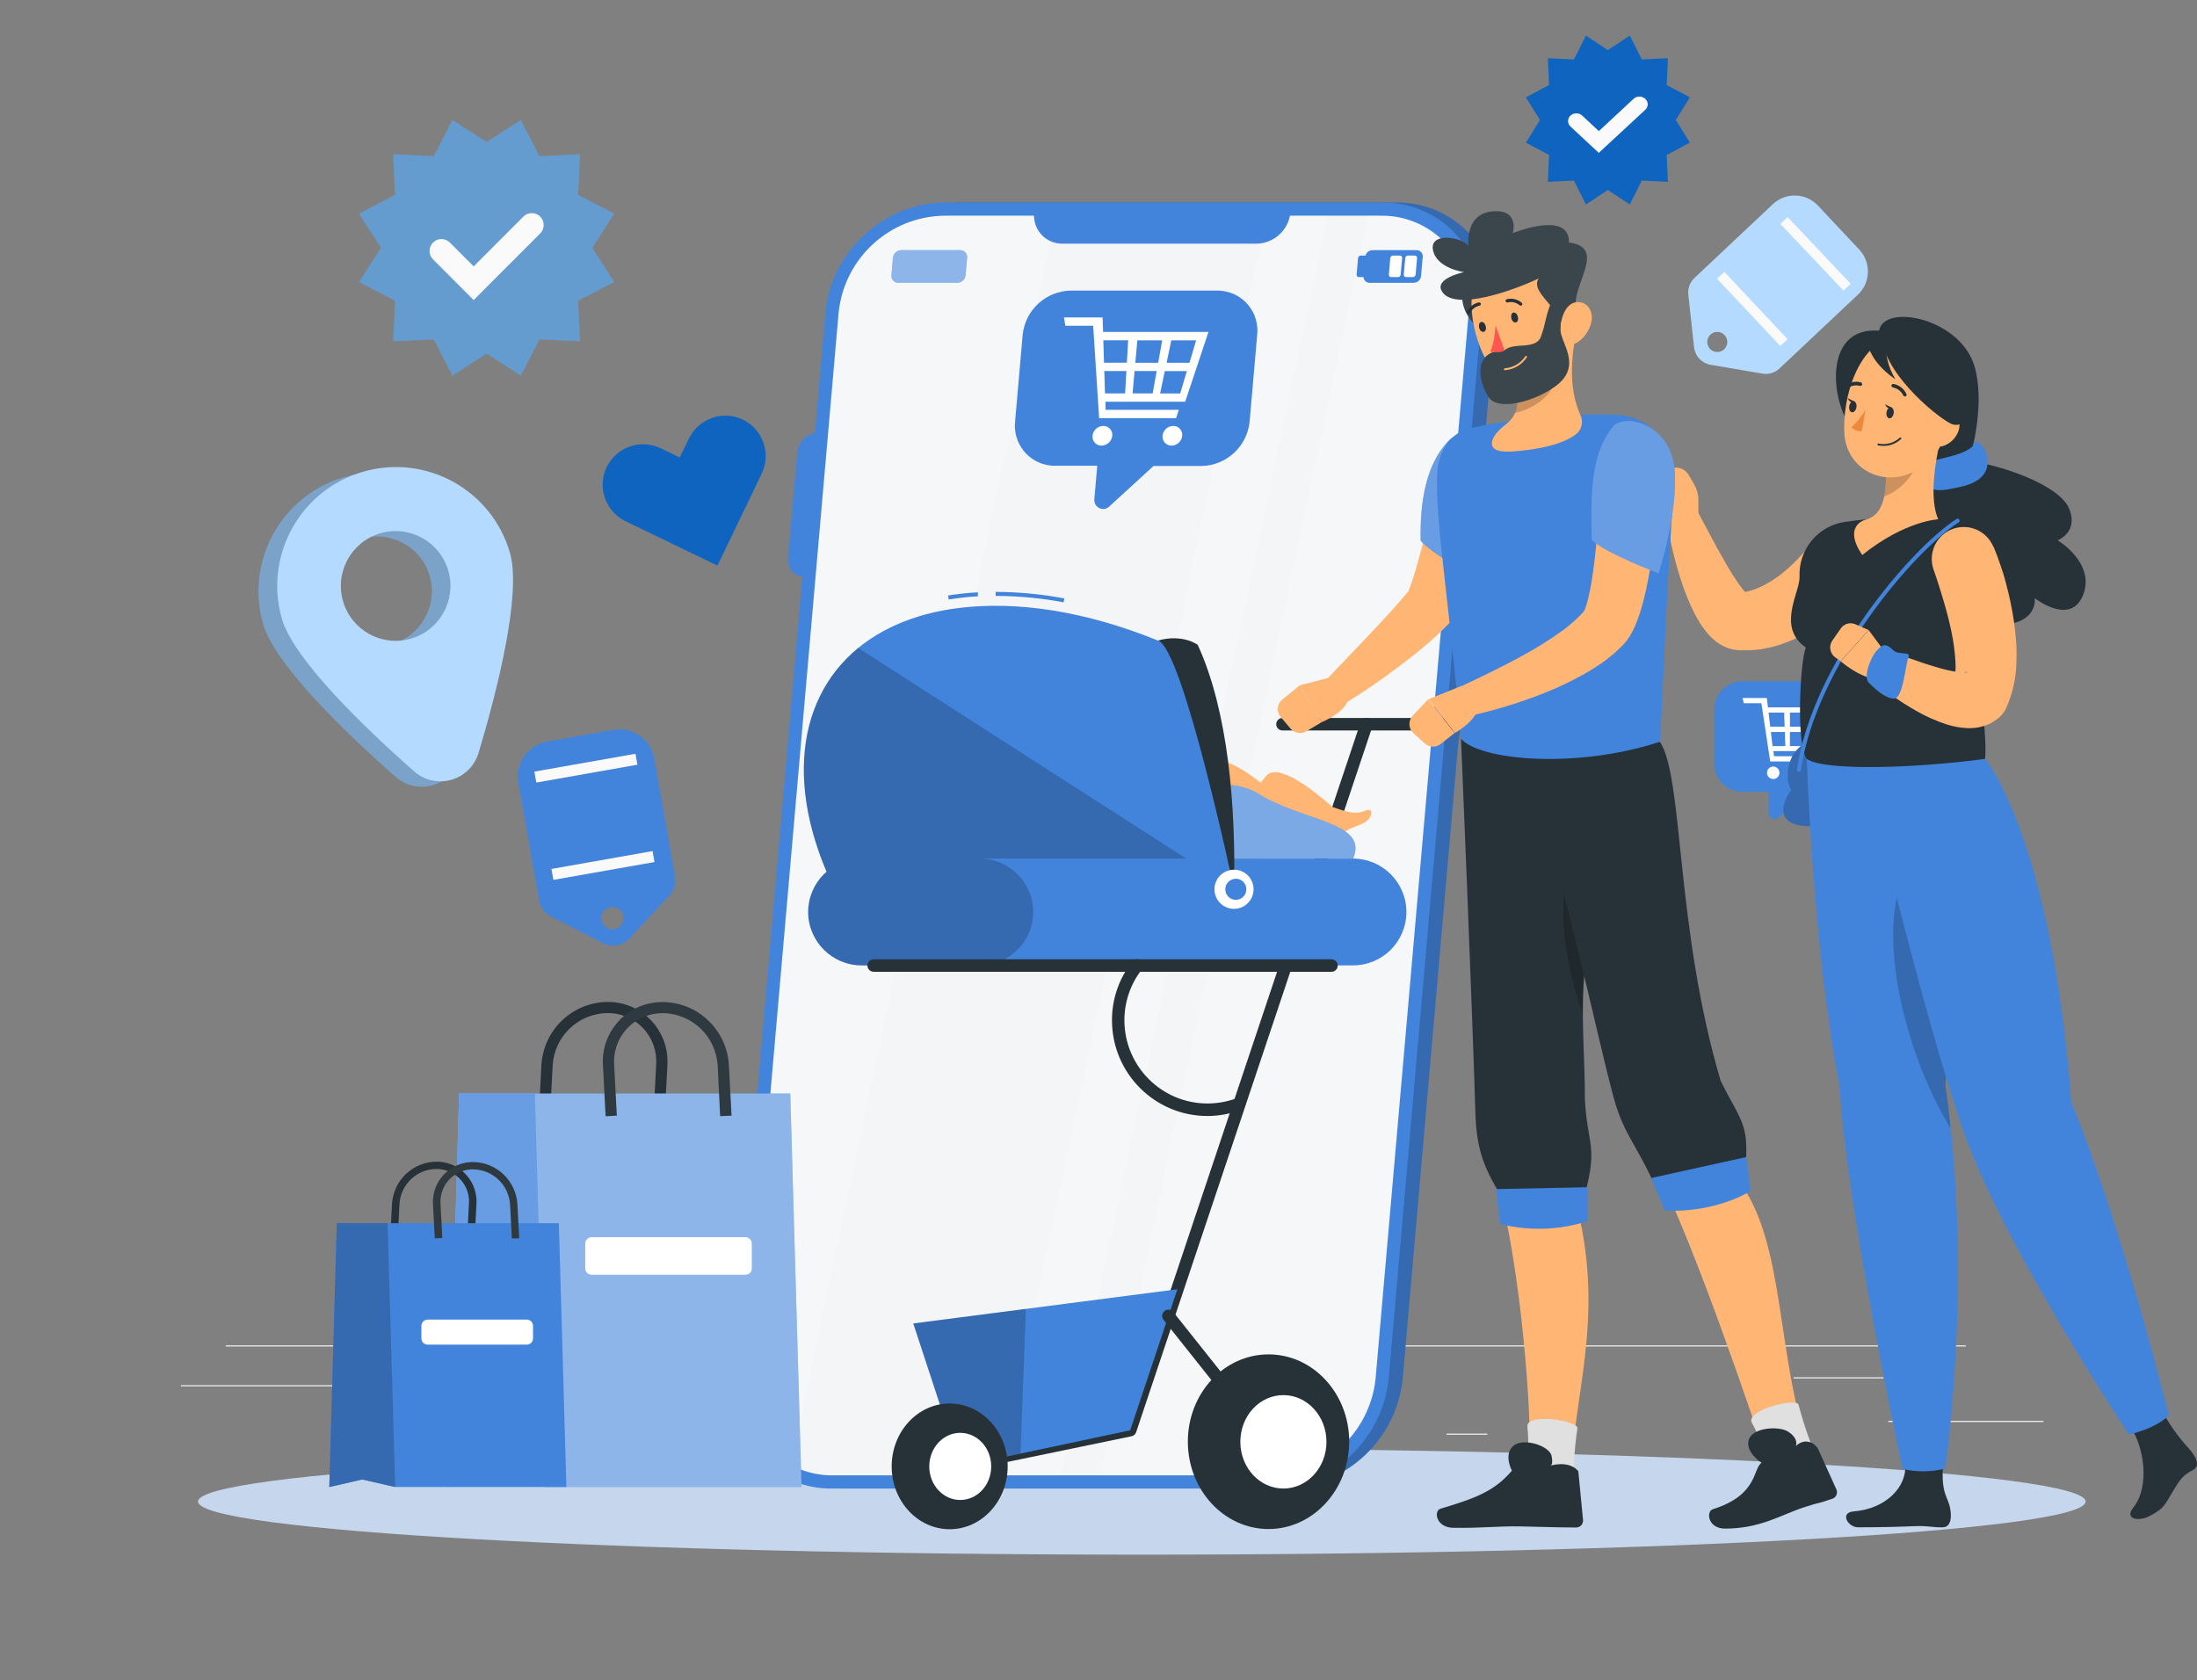<?xml version="1.0" encoding="UTF-8"?>
<svg xmlns="http://www.w3.org/2000/svg" width="468" height="358" viewBox="0 0 468 358" fill="none">
  <rect x="0" y="0" width="468" height="358" fill="#808080" stroke="none"/>
  <g clip-path="url(#clip0_1057_2198)">
    <path d="M435.287 302.71H402.225V302.96H435.287V302.71Z" fill="#EBEBEB"></path>
    <path d="M316.813 305.429H308.138V305.679H316.813V305.429Z" fill="#EBEBEB"></path>
    <path d="M401.226 293.432H382.069V293.682H401.226V293.432Z" fill="#EBEBEB"></path>
    <path d="M81.65 295.112H38.535V295.362H81.65V295.112Z" fill="#EBEBEB"></path>
    <path d="M96.864 295.112H90.545V295.362H96.864V295.112Z" fill="#EBEBEB"></path>
    <path d="M210.926 299.331H117.408V299.58H210.926V299.331Z" fill="#EBEBEB"></path>
    <path d="M418.756 286.624H48.089V286.874H418.756V286.624Z" fill="#EBEBEB"></path>
    <path d="M103.663 30.25L110.94 25.572L114.913 33.27L123.558 32.87L123.159 41.527L130.845 45.506L126.174 52.794L130.845 60.092L123.159 64.07L123.558 72.728L114.913 72.328L110.94 80.026L103.663 75.347L96.375 80.026L92.402 72.328L83.757 72.728L84.156 64.07L76.47 60.092L81.142 52.794L76.47 45.506L84.156 41.527L83.757 32.87L92.402 33.27L96.375 25.572L103.663 30.25Z" fill="#649CCF"></path>
    <path d="M100.897 63.93L92.242 55.263C91.254 54.273 91.254 52.664 92.242 51.674C93.231 50.684 94.838 50.684 95.826 51.674L100.897 56.752L111.489 46.146C112.477 45.156 114.084 45.156 115.073 46.146C116.061 47.135 116.061 48.745 115.073 49.734L100.897 63.93Z" fill="#FAFAFA"></path>
    <path d="M342.508 10.669L347.186 7.577L349.738 12.665L355.299 12.396L355.038 18.116L359.977 20.745L356.976 25.572L359.977 30.391L355.038 33.019L355.299 38.739L349.738 38.478L347.186 43.566L342.508 40.475L337.83 43.566L335.278 38.478L329.724 38.739L329.978 33.019L325.038 30.391L328.04 25.572L325.038 20.745L329.978 18.116L329.724 12.396L335.278 12.665L337.83 7.577L342.508 10.669Z" fill="#0E64BF"></path>
    <path d="M340.57 32.57L334.535 26.95C333.852 26.305 333.852 25.272 334.535 24.627C335.227 23.983 336.345 23.983 337.038 24.627L340.587 27.933L347.971 21.057C348.663 20.412 349.782 20.412 350.474 21.057C351.166 21.701 351.166 22.743 350.474 23.387L340.57 32.57Z" fill="#FAFAFA"></path>
    <path d="M117.349 195.251L128.48 200.94C130.366 201.889 132.652 201.489 134.09 199.94L142.605 190.783C143.603 189.713 144.053 188.233 143.803 186.784L139.381 161.631C138.652 157.522 134.739 154.783 130.636 155.503L116.54 157.992C112.437 158.722 109.692 162.641 110.421 166.75L114.843 191.892C115.113 193.342 116.041 194.581 117.349 195.251ZM130.027 193.252C131.315 193.022 132.553 193.872 132.792 195.171C133.032 196.471 132.173 197.7 130.875 197.94C129.588 198.17 128.35 197.321 128.11 196.021C128.11 196.011 128.11 196.011 128.11 196.001C127.891 194.711 128.739 193.492 130.027 193.252Z" fill="#4284DC"></path>
    <path d="M139.008 181.325L117.469 185.127L117.879 187.461L139.419 183.658L139.008 181.325Z" fill="#FAFAFA"></path>
    <path d="M135.366 160.591L113.826 164.393L114.237 166.726L135.776 162.924L135.366 160.591Z" fill="#FAFAFA"></path>
    <path d="M359.642 62.793L360.865 73.987C361.075 75.878 362.508 77.398 364.374 77.72L375.431 79.598C376.741 79.829 378.088 79.426 379.06 78.506L395.767 62.777C398.491 60.21 398.617 55.913 396.059 53.177L387.245 43.794C384.674 41.061 380.383 40.934 377.645 43.504L360.944 59.225C359.972 60.145 359.485 61.465 359.642 62.793ZM367.356 71.379C368.165 72.233 368.134 73.594 367.281 74.404C366.428 75.214 365.069 75.183 364.26 74.329C363.452 73.475 363.482 72.113 364.335 71.304C364.335 71.304 364.335 71.304 364.341 71.296C365.194 70.486 366.548 70.525 367.356 71.379Z" fill="#B5DAFF"></path>
    <path d="M367.305 57.915L365.757 59.374L379.234 73.716L380.783 72.256L367.305 57.915Z" fill="#FAFAFA"></path>
    <path d="M380.791 46.24L379.254 47.697L392.696 61.922L394.233 60.465L380.791 46.24Z" fill="#FAFAFA"></path>
    <path d="M158.261 89.412C153.978 87.343 148.827 89.142 146.751 93.431L144.784 97.469L140.741 95.5C136.449 93.441 131.308 95.24 129.231 99.519C127.175 103.818 128.972 108.966 133.244 111.045L152.83 120.493L162.274 100.868C164.3 96.6 162.514 91.481 158.261 89.412Z" fill="#0E64BF"></path>
    <path d="M73.374 101.639C59.958 105.498 52.201 119.514 56.044 132.95C58.55 141.677 73.834 156.303 84.236 165.49C87.74 168.599 93.1 168.259 96.195 164.75C97.013 163.82 97.612 162.731 97.972 161.551C101.965 148.245 107.146 127.721 104.65 118.994C100.807 105.558 86.811 97.78 73.384 101.639H73.374ZM83.557 137.198C77.368 138.978 70.909 135.399 69.132 129.201C67.355 123.002 70.929 116.534 77.118 114.755C83.307 112.975 89.766 116.554 91.543 122.753C93.32 128.951 89.746 135.419 83.557 137.198Z" fill="#7BA2C9"></path>
    <path d="M77.328 100.51C63.932 104.378 56.195 118.384 60.038 131.81C62.544 140.538 77.828 155.173 88.23 164.361C91.743 167.45 97.104 167.1 100.189 163.581C101.007 162.651 101.606 161.552 101.956 160.362C105.949 147.056 111.13 126.542 108.634 117.805C104.771 104.378 90.765 96.631 77.358 100.5C77.348 100.51 77.338 100.51 77.328 100.51ZM87.511 136.069C81.322 137.859 74.853 134.28 73.066 128.071C71.279 121.873 74.853 115.395 81.052 113.606C87.251 111.816 93.71 115.395 95.497 121.603V121.613C97.284 127.812 93.71 134.28 87.521 136.069H87.511Z" fill="#B5DAFF"></path>
    <path d="M243.231 331.221C354.27 331.221 444.284 326.155 444.284 319.905C444.284 313.655 354.27 308.588 243.231 308.588C132.193 308.588 42.179 313.655 42.179 319.905C42.179 326.155 132.193 331.221 243.231 331.221Z" fill="#C6D6ED"></path>
    <path d="M174.34 92.152H185.021C187.087 92.112 188.794 93.761 188.834 95.831C188.834 95.981 188.834 96.13 188.814 96.28L186.818 118.844C186.578 121.163 184.652 122.952 182.316 122.992H171.644C169.578 123.022 167.871 121.373 167.841 119.304C167.841 119.154 167.841 118.994 167.861 118.844L169.847 96.28C170.097 93.971 172.014 92.202 174.34 92.152Z" fill="#4284DC"></path>
    <path opacity="0.2" d="M293.832 87.333H310.523C313.748 87.273 316.413 89.842 316.463 93.071C316.463 93.321 316.453 93.561 316.433 93.811L314.377 117.374C314.007 120.983 311.012 123.762 307.389 123.852H290.638C287.413 123.902 284.758 121.333 284.708 118.094C284.708 117.854 284.718 117.614 284.738 117.374L286.794 93.811C287.164 90.182 290.189 87.403 293.832 87.333Z" fill="black"></path>
    <path opacity="0.2" d="M290.408 126.482H307.109C310.334 126.432 312.989 129.001 313.039 132.24C313.039 132.48 313.029 132.72 313.009 132.96L310.953 156.523C310.583 160.152 307.559 162.941 303.915 163.001H287.224C283.999 163.061 281.334 160.492 281.284 157.263C281.284 157.013 281.294 156.773 281.314 156.523L283.381 132.96C283.75 129.331 286.765 126.552 290.408 126.482Z" fill="black"></path>
    <path d="M204.297 43.156H297.296C308.946 42.946 318.569 52.244 318.769 63.91C318.789 64.81 318.739 65.71 318.649 66.599L298.804 293.702C297.466 306.838 286.535 316.895 273.358 317.135H180.359C168.709 317.345 159.096 308.048 158.886 296.381C158.866 295.492 158.916 294.592 159.006 293.702L178.832 66.599C180.169 53.453 191.1 43.386 204.297 43.156Z" fill="#4284DC"></path>
    <path opacity="0.2" d="M204.297 43.156H297.296C308.946 42.946 318.569 52.244 318.769 63.91C318.789 64.81 318.739 65.71 318.649 66.599L298.804 293.702C297.466 306.838 286.535 316.895 273.358 317.135H180.359C168.709 317.345 159.096 308.048 158.886 296.381C158.866 295.492 158.916 294.592 159.006 293.702L178.832 66.599C180.169 53.453 191.1 43.386 204.297 43.156Z" fill="black"></path>
    <path d="M201.293 43.157H294.302C305.961 42.956 315.575 52.254 315.774 63.93C315.794 64.82 315.744 65.71 315.655 66.6L295.809 293.702C294.471 306.838 283.54 316.895 270.363 317.135H177.364C165.715 317.345 156.101 308.068 155.892 296.401C155.872 295.502 155.912 294.602 156.012 293.702L175.837 66.6C176.975 53.653 188.375 43.157 201.293 43.157Z" fill="#4284DC"></path>
    <path d="M312.86 66.599L293.024 293.692C291.836 305.259 282.213 314.116 270.603 314.326H177.605C167.342 314.516 158.877 306.338 158.687 296.061C158.677 295.272 158.707 294.472 158.797 293.692L178.643 66.599C179.831 55.033 189.444 46.175 201.054 45.956H294.053C304.315 45.776 312.79 53.953 312.97 64.24C312.98 65.03 312.95 65.82 312.86 66.599Z" fill="#F6F7F8"></path>
    <g opacity="0.1">
      <path opacity="0.1" d="M177.604 314.326H212.863L269.824 45.956H224.902L168.42 312.057C171.245 313.566 174.4 314.346 177.604 314.326Z" fill="black"></path>
      <path opacity="0.1" d="M291.386 45.956H282.841L225.87 314.326H234.425L291.386 45.956Z" fill="black"></path>
    </g>
    <path d="M220.29 45.296C219.951 48.595 222.336 51.544 225.631 51.884C225.85 51.904 226.06 51.914 226.28 51.914H267.708C271.421 51.834 274.496 48.995 274.885 45.296H220.29Z" fill="#4284DC"></path>
    <path d="M292.365 53.294H301.769C302.487 53.294 303.066 53.873 303.076 54.583C303.076 54.633 303.076 54.673 303.066 54.723L302.707 58.822C302.627 59.622 301.958 60.231 301.16 60.251H291.756C291.047 60.261 290.458 59.692 290.448 58.982C290.448 58.932 290.448 58.872 290.458 58.822L290.818 54.723C290.897 53.923 291.566 53.313 292.365 53.294Z" fill="#4284DC"></path>
    <path d="M191.959 53.293H204.547C205.356 53.283 206.015 53.933 206.025 54.733C206.025 54.793 206.025 54.843 206.015 54.903L205.685 58.642C205.596 59.541 204.847 60.231 203.938 60.251H191.35C190.552 60.261 189.893 59.621 189.883 58.821C189.883 58.761 189.883 58.702 189.893 58.642L190.212 54.903C190.302 54.003 191.051 53.313 191.959 53.293Z" fill="#4284DC"></path>
    <path opacity="0.4" d="M191.959 53.293H204.547C205.356 53.283 206.015 53.933 206.025 54.733C206.025 54.793 206.025 54.843 206.015 54.903L205.685 58.642C205.596 59.541 204.847 60.231 203.938 60.251H191.35C190.552 60.261 189.893 59.621 189.883 58.821C189.883 58.761 189.883 58.702 189.893 58.642L190.212 54.903C190.302 54.003 191.051 53.313 191.959 53.293Z" fill="white"></path>
    <path d="M289.86 54.453H291.337C291.597 54.443 291.817 54.653 291.817 54.913C291.817 54.933 291.817 54.953 291.817 54.973L291.507 58.512C291.477 58.802 291.228 59.032 290.938 59.032H289.461C289.201 59.042 288.981 58.832 288.981 58.572C288.981 58.552 288.981 58.532 288.981 58.512L289.291 54.973C289.321 54.683 289.57 54.463 289.86 54.453Z" fill="#4284DC"></path>
    <path d="M299.902 54.453H301.389C301.649 54.453 301.858 54.663 301.858 54.923C301.858 54.943 301.858 54.963 301.858 54.973L301.549 58.512C301.519 58.802 301.279 59.032 300.99 59.032H299.502C299.243 59.032 299.033 58.822 299.033 58.562C299.033 58.542 299.033 58.522 299.033 58.512L299.343 54.973C299.373 54.683 299.612 54.463 299.902 54.453Z" fill="white"></path>
    <path d="M296.717 54.453H298.205C298.464 54.453 298.674 54.663 298.674 54.923C298.674 54.943 298.674 54.963 298.674 54.973L298.364 58.512C298.334 58.802 298.095 59.032 297.805 59.032H296.318C296.058 59.032 295.849 58.822 295.849 58.562C295.849 58.542 295.849 58.522 295.849 58.512L296.158 54.973C296.188 54.683 296.428 54.463 296.717 54.453Z" fill="white"></path>
    <path d="M313.428 117.214L311.432 140.437C313.438 140.048 314.956 138.398 315.165 136.359L316.443 121.273C316.653 119.344 315.335 117.574 313.428 117.214Z" fill="#4284DC"></path>
    <path opacity="0.2" d="M313.428 117.214L311.432 140.437C313.438 140.048 314.956 138.398 315.165 136.359L316.443 121.273C316.653 119.344 315.335 117.574 313.428 117.214Z" fill="black"></path>
    <path d="M315.594 92.152L313.598 115.375C315.604 114.995 317.112 113.336 317.321 111.306L318.589 96.281C318.829 94.331 317.521 92.532 315.594 92.152Z" fill="#4284DC"></path>
    <path opacity="0.2" d="M315.594 92.152L313.598 115.375C315.604 114.995 317.112 113.336 317.321 111.306L318.589 96.281C318.829 94.331 317.521 92.532 315.594 92.152Z" fill="black"></path>
    <path d="M390.755 145.146H371.159C367.854 145.146 365.169 147.836 365.169 151.145V162.761C365.199 166.05 367.874 168.709 371.159 168.709H376.759V173.238C376.769 173.938 377.338 174.498 378.047 174.488C378.376 174.488 378.685 174.358 378.915 174.128L384.316 168.709H390.755C394.019 168.68 396.664 166.03 396.694 162.761V151.095C396.664 147.826 394.019 145.176 390.755 145.146Z" fill="#4284DC"></path>
    <path d="M386.013 150.705H376.599C376.509 149.915 376.459 149.525 376.369 148.706H371.188C371.298 149.155 371.358 149.375 371.468 149.825H375.202C375.251 150.155 375.281 150.325 375.331 150.665C375.581 152.315 375.711 153.134 375.96 154.784C376.02 155.234 376.06 155.454 376.13 155.903C376.379 157.553 376.499 158.373 376.749 160.022C376.889 160.912 376.958 161.352 377.088 162.232H387.47C387.57 161.782 387.62 161.562 387.73 161.112H377.897C377.847 160.682 377.817 160.462 377.767 160.022H388.459L389.457 155.903C389.567 155.454 389.617 155.234 389.736 154.784C390.136 153.134 390.345 152.315 390.735 150.665L386.013 150.705ZM376.739 151.815H380.073C380.073 153.024 380.123 153.624 380.163 154.814H377.088L376.739 151.815ZM377.587 158.953C377.438 157.743 377.368 157.143 377.228 155.953H380.223C380.223 157.153 380.273 157.753 380.313 158.953H377.587ZM383.986 158.953H381.281C381.281 157.743 381.281 157.143 381.281 155.953H384.276C384.146 157.143 384.096 157.743 383.986 158.953ZM384.366 154.824H381.291C381.291 153.624 381.291 153.024 381.291 151.825H384.625C384.525 153.024 384.475 153.624 384.366 154.824ZM387.68 158.953H384.985C385.134 157.743 385.204 157.143 385.364 155.953H388.359L387.68 158.953ZM388.568 154.824H385.474C385.633 153.624 385.703 153.024 385.853 151.825H389.187C388.948 153.024 388.818 153.624 388.568 154.824Z" fill="white"></path>
    <path d="M377.727 163.311C376.998 163.311 376.399 163.911 376.399 164.641C376.399 165.37 376.998 165.97 377.727 165.97C378.456 165.97 379.055 165.37 379.055 164.641C379.055 163.911 378.456 163.311 377.727 163.311Z" fill="white"></path>
    <path d="M387.131 165.961C387.859 165.961 388.449 165.37 388.449 164.641C388.449 163.912 387.859 163.321 387.131 163.321C386.403 163.321 385.813 163.912 385.813 164.641C385.813 165.37 386.403 165.961 387.131 165.961Z" fill="white"></path>
    <path d="M259.202 61.911H228.096C222.785 62.001 218.383 66.06 217.844 71.348L216.236 89.793C215.727 94.462 219.092 98.67 223.753 99.18C224.113 99.22 224.472 99.24 224.832 99.23H233.736L233.107 106.408C233.027 107.448 233.806 108.357 234.844 108.437C235.433 108.487 236.002 108.257 236.392 107.818L245.715 99.28H255.938C261.248 99.18 265.641 95.131 266.19 89.843L267.797 71.398C268.336 66.73 265.002 62.511 260.34 61.971C259.961 61.921 259.581 61.911 259.202 61.911Z" fill="#4284DC"></path>
    <path d="M249.899 70.728H234.975L234.875 67.629H226.659C226.769 68.339 226.829 68.689 226.939 69.399H232.868C232.868 69.929 232.918 70.199 232.948 70.728C233.118 73.348 233.208 74.657 233.378 77.276C233.378 77.976 233.447 78.336 233.487 79.046C233.657 81.655 233.747 82.965 233.907 85.584C234.006 86.984 234.046 87.683 234.136 89.083H250.528L251.097 87.314H235.494V85.584H252.464C253.343 82.965 253.782 81.655 254.651 79.046L255.24 77.276C256.118 74.657 256.557 73.348 257.426 70.728H249.899ZM235.025 72.498H240.316C240.206 74.407 240.156 75.357 240.046 77.276H235.174L235.025 72.498ZM235.384 83.815L235.234 79.046H239.946C239.836 80.955 239.776 81.905 239.667 83.815H235.384ZM245.536 83.815H241.254C241.424 81.905 241.513 80.955 241.683 79.046H246.395C246.056 80.955 245.886 81.905 245.536 83.815ZM246.714 77.287H241.843C242.023 75.367 242.102 74.417 242.272 72.508H247.573C247.224 74.407 247.054 75.357 246.714 77.287ZM251.406 83.825H247.124L248.122 79.056H252.824C252.275 80.955 251.985 81.905 251.406 83.825ZM253.403 77.287H248.511C248.921 75.367 249.12 74.417 249.51 72.508H254.8C254.241 74.407 253.952 75.357 253.383 77.287H253.403Z" fill="white"></path>
    <path d="M235.014 90.743C233.836 90.763 232.848 91.662 232.728 92.842C232.619 93.882 233.377 94.822 234.415 94.931C234.495 94.941 234.565 94.941 234.645 94.941C235.823 94.921 236.811 94.022 236.931 92.842C237.041 91.802 236.282 90.863 235.244 90.753C235.164 90.753 235.094 90.743 235.014 90.743Z" fill="white"></path>
    <path d="M249.918 90.743C248.74 90.763 247.762 91.662 247.642 92.842C247.533 93.882 248.291 94.822 249.329 94.931C249.409 94.941 249.479 94.941 249.559 94.941C250.737 94.921 251.715 94.022 251.835 92.842C251.945 91.802 251.186 90.863 250.148 90.753C250.068 90.753 249.998 90.743 249.918 90.743Z" fill="white"></path>
    <path d="M117.159 237.799L114.773 237.669L115.332 226.832C115.812 219.384 121.931 213.556 129.388 213.466C136.386 213.396 142.126 219.024 142.186 226.032C142.186 226.342 142.176 226.652 142.166 226.962L141.597 237.799L139.211 237.669L139.78 226.832C140.159 221.154 135.877 216.235 130.197 215.855C129.927 215.835 129.658 215.825 129.388 215.835C123.199 215.915 118.118 220.754 117.728 226.942L117.159 237.799Z" fill="#263238"></path>
    <path d="M168.34 232.98H97.792L95.397 316.806L105.858 314.406L116.32 316.806H170.736L168.34 232.98Z" fill="#4284DC"></path>
    <path opacity="0.4" d="M168.34 232.98H97.792L95.397 316.806L105.858 314.406L116.32 316.806H170.736L168.34 232.98Z" fill="white"></path>
    <path d="M116.32 316.806L105.858 314.406L95.397 316.806L97.792 232.98H113.934L116.32 316.806Z" fill="#4284DC"></path>
    <path opacity="0.2" d="M116.32 316.806L105.858 314.406L95.397 316.806L97.792 232.98H113.934L116.32 316.806Z" fill="white"></path>
    <path d="M153.405 237.799L152.876 226.962C152.487 220.774 147.396 215.926 141.207 215.856C135.526 215.796 130.864 220.354 130.805 226.053C130.805 226.323 130.805 226.592 130.825 226.852L131.394 237.689L129.008 237.819L128.439 226.982C127.989 219.994 133.29 213.956 140.268 213.516C140.578 213.496 140.887 213.486 141.207 213.486C148.664 213.566 154.793 219.405 155.262 226.852L155.831 237.689L153.405 237.799Z" fill="#263238"></path>
    <g opacity="0.2">
      <path opacity="0.2" d="M153.405 237.799L152.876 226.962C152.487 220.774 147.396 215.926 141.207 215.856C135.526 215.796 130.864 220.354 130.805 226.053C130.805 226.323 130.805 226.592 130.825 226.852L131.394 237.689L129.008 237.819L128.439 226.982C127.989 219.994 133.29 213.956 140.268 213.516C140.578 213.496 140.887 213.486 141.207 213.486C148.664 213.566 154.793 219.405 155.262 226.852L155.831 237.689L153.405 237.799Z" fill="white"></path>
    </g>
    <path d="M126.003 263.591H158.806C159.545 263.591 160.144 264.191 160.144 264.931V270.239C160.144 270.979 159.545 271.579 158.806 271.579H126.003C125.264 271.579 124.665 270.979 124.665 270.239V264.931C124.665 264.191 125.264 263.591 126.003 263.591Z" fill="white"></path>
    <path d="M84.735 263.841L83.128 263.751L83.507 256.493C83.807 251.485 87.92 247.556 92.931 247.496C97.623 247.446 101.466 251.225 101.506 255.923C101.506 256.113 101.506 256.303 101.496 256.493L101.117 263.761L99.519 263.671L99.899 256.413C100.138 252.604 97.253 249.315 93.44 249.065C93.26 249.055 93.081 249.045 92.911 249.055C88.768 249.105 85.354 252.344 85.094 256.493L84.735 263.841Z" fill="#263238"></path>
    <path d="M119.046 260.612H71.748L70.15 316.805L77.158 315.196L84.176 316.805H120.653L119.046 260.612Z" fill="#4284DC"></path>
    <path d="M84.176 316.805L77.158 315.196L70.15 316.805L71.748 260.612H82.569L84.176 316.805Z" fill="#4284DC"></path>
    <path opacity="0.2" d="M84.176 316.805L77.158 315.196L70.15 316.805L71.748 260.612H82.569L84.176 316.805Z" fill="black"></path>
    <path d="M109.033 263.841L108.654 256.573C108.364 252.434 104.97 249.205 100.827 249.135C97.024 249.075 93.889 252.105 93.829 255.913C93.829 256.103 93.829 256.293 93.839 256.493L94.219 263.751L92.621 263.841L92.232 256.573C91.963 251.875 95.556 247.856 100.248 247.586C100.428 247.576 100.617 247.576 100.797 247.576C105.808 247.636 109.921 251.565 110.221 256.573L110.6 263.831L109.033 263.841Z" fill="#263238"></path>
    <g opacity="0.2">
      <path opacity="0.2" d="M109.033 263.841L108.654 256.573C108.364 252.434 104.97 249.205 100.827 249.135C97.024 249.075 93.889 252.105 93.829 255.913C93.829 256.103 93.829 256.293 93.839 256.493L94.219 263.751L92.621 263.841L92.232 256.573C91.963 251.875 95.556 247.856 100.248 247.586C100.428 247.576 100.617 247.576 100.797 247.576C105.808 247.636 109.921 251.565 110.221 256.573L110.6 263.831L109.033 263.841Z" fill="white"></path>
    </g>
    <path d="M91.103 281.136H112.207C112.945 281.136 113.544 281.736 113.544 282.476V285.145C113.544 285.885 112.945 286.484 112.207 286.484H91.103C90.365 286.484 89.766 285.885 89.766 285.145V282.476C89.766 281.736 90.365 281.136 91.103 281.136Z" fill="white"></path>
    <path d="M203.568 313.746C202.84 313.756 202.241 313.166 202.231 312.436C202.221 311.796 202.67 311.247 203.299 311.127L239.736 303.579L289.829 153.883C290.058 153.183 290.817 152.803 291.516 153.033C292.215 153.263 292.594 154.023 292.364 154.723L242.012 305.148C241.852 305.588 241.483 305.908 241.023 305.998L203.848 313.696C203.758 313.716 203.658 313.736 203.568 313.746Z" fill="#263238"></path>
    <path d="M251.106 180.955C251.106 180.955 264.942 171.658 269.594 165.44C272.769 161.211 284.928 172.958 284.928 172.958L282.093 176.537C282.093 176.537 276.722 176.247 274.057 174.187C273.488 178.686 266.62 184.734 266.62 184.734L251.106 180.955Z" fill="#FFB573"></path>
    <path d="M281.594 176.097C281.993 177.297 283.281 179.846 284.619 178.556C287.084 176.187 289.879 176.017 291.167 174.897C292.445 173.778 292.595 171.928 290.698 172.758C288.801 173.598 286.795 172.978 283.8 171.908C281.823 172.338 281.594 176.097 281.594 176.097Z" fill="#FFB573"></path>
    <path d="M239.147 178.556C239.147 178.556 252.983 169.259 257.635 163.041C260.81 158.812 272.969 170.569 272.969 170.569L270.134 174.148C270.134 174.148 264.753 173.848 262.098 171.798C261.529 176.297 254.661 182.335 254.661 182.335L239.147 178.556Z" fill="#FFB573"></path>
    <path d="M269.624 173.697C270.023 174.887 271.311 177.446 272.649 176.157C275.114 173.777 277.91 173.617 279.197 172.488C280.475 171.358 280.615 169.519 278.728 170.348C276.842 171.178 274.815 170.568 271.83 169.499C269.834 169.938 269.624 173.697 269.624 173.697Z" fill="#FFB573"></path>
    <path d="M230.552 182.915C237.729 172.458 258.393 163.021 267.997 169.059C277.6 175.097 291.616 175.037 288.242 182.915H230.552Z" fill="#4284DC"></path>
    <path opacity="0.3" d="M230.552 182.915C237.729 172.458 258.393 163.021 267.997 169.059C277.6 175.097 291.616 175.037 288.242 182.915H230.552Z" fill="white"></path>
    <path d="M240.755 304.719L250.807 274.677L194.545 281.965L204.548 312.416L240.755 304.719Z" fill="#4284DC"></path>
    <path opacity="0.2" d="M217.395 309.687L218.533 278.856L194.545 281.966L204.548 312.417L217.395 309.687Z" fill="black"></path>
    <path d="M202.091 127.721L201.951 126.872C204.058 126.532 206.184 126.312 208.31 126.192V127.042C206.224 127.162 204.147 127.382 202.091 127.721Z" fill="#4284DC"></path>
    <path d="M226.569 128.321C221.797 127.431 216.945 126.971 212.094 126.951V126.102C217.005 126.122 221.897 126.581 226.718 127.491L226.569 128.321Z" fill="#4284DC"></path>
    <path d="M208.47 129.161C197.709 129.74 189.064 132.929 182.815 138.048C168.889 149.474 166.932 170.548 180.14 193.951L262.866 189.453L251.895 138.758C237.39 132.02 222.237 128.411 208.47 129.161Z" fill="#4284DC"></path>
    <path opacity="0.2" d="M182.815 138.048C168.889 149.474 166.932 170.548 180.14 193.951L262.866 189.453L182.815 138.048Z" fill="black"></path>
    <path d="M202.301 299.02C209.129 299.02 214.65 305.018 214.65 312.416C214.65 319.814 209.119 325.802 202.301 325.802C195.473 325.802 189.942 319.804 189.942 312.416C189.942 305.028 195.483 299.02 202.301 299.02Z" fill="#263238"></path>
    <path d="M204.547 305.269C208.19 305.269 211.145 308.468 211.145 312.426C211.145 316.385 208.19 319.574 204.547 319.574C200.903 319.574 197.948 316.375 197.948 312.426C197.948 308.478 200.903 305.269 204.547 305.269Z" fill="white"></path>
    <path d="M270.223 288.553C279.707 288.553 287.404 296.891 287.404 307.138C287.404 317.385 279.707 325.762 270.223 325.762C260.74 325.762 253.033 317.425 253.033 307.138C253.033 296.851 260.74 288.553 270.223 288.553Z" fill="#263238"></path>
    <path d="M270.223 308.538C269.824 308.538 269.435 308.358 269.185 308.038L247.862 281.206C247.393 280.636 247.483 279.786 248.052 279.326C248.621 278.857 249.469 278.946 249.928 279.516L271.251 306.348C271.711 306.918 271.611 307.758 271.042 308.208C270.802 308.398 270.513 308.498 270.213 308.498L270.223 308.538Z" fill="#263238"></path>
    <path d="M273.388 297.231C278.449 297.231 282.562 301.69 282.562 307.188C282.562 312.676 278.449 317.135 273.388 317.135C268.327 317.135 264.214 312.686 264.214 307.188C264.214 301.69 268.277 297.231 273.388 297.231Z" fill="white"></path>
    <path d="M288.242 205.678H183.534C177.254 205.668 172.173 200.58 172.153 194.301C172.173 188.023 177.244 182.935 183.514 182.925H288.232C294.501 182.945 299.582 188.023 299.592 194.301C299.582 200.58 294.511 205.658 288.242 205.678Z" fill="#4284DC"></path>
    <path opacity="0.2" d="M208.76 205.678H183.534C177.254 205.668 172.173 200.58 172.153 194.301C172.173 188.023 177.244 182.935 183.514 182.925H208.74C215.009 182.945 220.09 188.023 220.1 194.301C220.09 200.57 215.019 205.648 208.76 205.678Z" fill="black"></path>
    <path d="M262.876 189.463C263.265 171.928 261.658 151.584 255.139 137.388C255.139 137.388 251.975 134.969 246.634 136.479C251.945 137.758 262.876 189.463 262.876 189.463Z" fill="#263238"></path>
    <path d="M267.029 189.463C267.029 191.772 265.162 193.632 262.866 193.632C260.56 193.632 258.703 191.762 258.703 189.463C258.703 187.153 260.57 185.294 262.866 185.294H262.876C265.172 185.284 267.029 187.153 267.029 189.463C267.029 189.453 267.029 189.453 267.029 189.463Z" fill="white"></path>
    <path d="M265.501 189.463C265.501 190.703 264.493 191.713 263.255 191.713C262.017 191.713 261.009 190.703 261.009 189.463C261.009 188.224 262.017 187.214 263.255 187.214C264.493 187.214 265.501 188.214 265.501 189.463Z" fill="#4284DC"></path>
    <path d="M309.006 155.623H273.188C272.459 155.623 271.86 155.033 271.86 154.293C271.86 153.563 272.449 152.963 273.188 152.963H309.006C309.735 152.963 310.334 153.553 310.334 154.293C310.324 155.033 309.735 155.623 309.006 155.623Z" fill="#263238"></path>
    <path d="M283.63 207.038H186.109C185.38 207.038 184.781 206.448 184.781 205.708C184.781 204.978 185.37 204.378 186.109 204.378H283.63C284.359 204.378 284.958 204.968 284.958 205.708C284.958 206.448 284.369 207.038 283.63 207.038Z" fill="#263238"></path>
    <path d="M257.206 237.768C245.985 237.758 236.891 228.651 236.871 217.404C236.851 212.856 238.379 208.437 241.194 204.858C241.643 204.278 242.482 204.178 243.051 204.638C243.63 205.088 243.729 205.928 243.27 206.498C240.824 209.607 239.507 213.446 239.517 217.404C239.547 227.202 247.493 235.129 257.276 235.099C259.412 235.089 261.529 234.699 263.535 233.94C264.214 233.69 264.963 234.04 265.222 234.709C265.472 235.389 265.132 236.139 264.463 236.399C262.157 237.299 259.692 237.758 257.206 237.768Z" fill="#263238"></path>
    <path d="M385.644 157.942C380.772 159.372 379.993 165.55 381.511 168.309C381.511 168.309 375.332 176.757 387.101 175.967C398.881 175.177 391.094 156.353 385.644 157.942Z" fill="#4284DC"></path>
    <path opacity="0.2" d="M385.644 157.942C380.772 159.372 379.993 165.55 381.511 168.309C381.511 168.309 375.332 176.757 387.101 175.967C398.881 175.177 391.094 156.353 385.644 157.942Z" fill="black"></path>
    <path d="M393.959 90.522C389.856 84.444 388.748 69.538 400.278 70.448C401.356 64.47 417.997 67.849 420.732 78.476C423.467 89.103 417.847 103.398 417.847 103.398C417.847 103.398 404.271 105.768 393.959 90.522Z" fill="#263238"></path>
    <path d="M417.288 97.88C426.063 98.78 438.671 103.318 440.758 108.357C442.844 113.395 438.322 115.115 438.322 115.115C438.322 115.115 446.398 119.943 443.752 126.721C441.107 133.499 433.44 127.431 433.44 127.431C433.44 127.431 434.498 134.539 421.84 132.9C409.172 131.26 411.788 101.719 411.788 101.719L417.288 97.88Z" fill="#263238"></path>
    <path d="M409.582 102.479C411.439 105.018 413.346 104.688 417.838 103.669C422.33 102.649 423.748 100.29 423.319 97.53C422.899 94.771 420.424 92.942 420.294 94.991C416.81 98.57 405.609 97.121 409.582 102.479Z" fill="#4284DC"></path>
    <path d="M394.878 322.003C401.716 321.474 406.308 316.775 405.849 311.796C405.589 309.047 414.344 308.807 414.344 308.807C412.956 317.315 414.694 318.534 415.273 320.724C415.842 322.923 415.702 325.352 413.885 325.392C411.719 325.452 410.7 325.043 407.975 325.143C404.821 325.272 401.407 325.392 395.806 325.392C393.59 325.402 391.843 322.233 394.878 322.003Z" fill="#263238"></path>
    <path d="M384.885 161.701C384.885 161.701 386.113 201.589 391.903 231.63C393.28 257.053 405.279 312.956 405.279 312.956C408.274 313.666 411.389 313.636 414.364 312.876C414.364 312.876 420.433 272.048 414.364 231.201C418.806 188.393 417.289 161.701 417.289 161.701H384.885Z" fill="#4284DC"></path>
    <path opacity="0.2" d="M417.508 181.545C417.298 193.522 416.549 210.467 414.403 231.191C414.862 234.26 415.252 237.329 415.491 240.378C400.627 215.755 397.113 176.867 417.508 181.545Z" fill="black"></path>
    <path d="M466.473 308.837C463.978 306.158 461.861 303.149 460.184 299.89C460.184 299.89 452.368 301.82 453.895 304.119C456.68 308.218 458.038 316.635 454.454 321.154C452.408 323.733 455.642 324.163 457.788 323.053C461.163 321.304 461.053 320.644 462.85 317.745C464.357 315.266 464.956 314.296 467.072 313.236C468.759 312.306 467.911 310.587 466.473 308.837Z" fill="#263238"></path>
    <path d="M396.704 161.701C396.704 161.701 409.871 217.125 418.177 240.798C426.902 265.65 452.557 304.019 453.486 305.668C456.91 304.749 459.964 303.549 462.001 301.56C462.001 301.56 452.228 261.762 441.207 234.77C436.984 178.426 422.879 161.701 422.879 161.701H396.704Z" fill="#4284DC"></path>
    <path d="M361.785 109.776V106.477C361.765 105.288 361.445 104.128 360.836 103.098L359.688 101.149C358.93 99.859 357.362 99.29 355.955 99.799L353.828 100.579C352.221 101.159 351.393 102.938 351.972 104.548C351.982 104.568 351.982 104.578 351.992 104.598L352.67 106.397C352.67 106.397 353.948 111.616 357.272 114.295L358.371 113.815C360.068 113.075 361.335 111.586 361.785 109.776Z" fill="#FFB573"></path>
    <path d="M397.782 122.463L397.433 122.993L397.133 123.413L396.554 124.262C396.165 124.792 395.766 125.282 395.356 125.792C394.508 126.782 393.669 127.721 392.771 128.631C390.934 130.491 388.908 132.17 386.741 133.62C384.445 135.179 381.95 136.409 379.324 137.298C377.947 137.758 376.539 138.098 375.101 138.318C374.373 138.418 373.644 138.508 372.895 138.538C372.536 138.538 372.157 138.578 371.777 138.538H370.799H370.37C369.371 138.478 368.393 138.238 367.475 137.828C366.816 137.538 366.197 137.169 365.628 136.739C364.829 136.129 364.111 135.429 363.482 134.639C362.583 133.5 361.785 132.28 361.116 131C359.998 128.821 359.059 126.562 358.291 124.242C356.823 119.874 355.745 115.375 355.076 110.816C354.797 108.947 356.084 107.207 357.951 106.928C359.379 106.718 360.776 107.417 361.465 108.687L361.525 108.797C363.561 112.566 365.558 116.465 367.644 120.054C368.613 121.773 369.681 123.433 370.839 125.032C371.278 125.652 371.777 126.212 372.336 126.722C372.526 126.882 372.686 126.952 372.616 126.862C372.137 126.472 371.548 126.262 370.929 126.252H370.769H370.909L371.168 126.212C371.348 126.192 371.528 126.172 371.697 126.132C372.047 126.072 372.396 125.982 372.746 125.882C373.464 125.682 374.173 125.422 374.852 125.122C376.349 124.432 377.757 123.583 379.075 122.583C380.492 121.493 381.82 120.304 383.048 119.014C383.687 118.364 384.296 117.664 384.894 116.975L385.743 115.915L386.442 114.955L386.821 114.485C389.257 111.626 393.549 111.276 396.405 113.725C398.96 115.895 399.539 119.604 397.782 122.463Z" fill="#FFB573"></path>
    <path d="M383.338 122.863C383.477 126.112 378.356 133.609 384.675 137.948C383.507 140.597 382.499 158.492 384.895 161.691C388.369 164.23 407.236 163.76 422.859 161.691C423.518 155.223 419.964 141.807 424.316 120.913C425.255 116.404 422.37 111.986 417.868 111.046C417.578 110.986 417.289 110.946 416.999 110.916C415.691 110.786 414.304 110.666 412.876 110.606C407.895 110.256 402.894 110.256 397.922 110.606C396.305 110.756 394.638 110.956 393.051 111.186C387.281 111.996 383.088 117.054 383.338 122.863Z" fill="#263238"></path>
    <path d="M383.207 164.42H383.148C382.918 164.38 382.758 164.171 382.798 163.941C386.003 141.517 406.936 116.915 416.779 110.566C416.979 110.436 417.238 110.496 417.358 110.696C417.488 110.886 417.438 111.146 417.248 111.266L417.238 111.276C407.505 117.564 386.811 141.887 383.637 164.061C383.597 164.26 383.417 164.42 383.207 164.42Z" fill="#4284DC"></path>
    <path d="M413.335 93.741C412.147 98.57 410.979 106.417 412.876 110.636C412.876 110.636 405.768 110.956 396.694 118.244C392.421 111.956 397.363 110.726 397.363 110.726C401.146 109.876 401.735 105.248 401.735 101.649L413.335 93.741Z" fill="#FFB573"></path>
    <path opacity="0.2" d="M401.726 101.589L408.374 97.13C408.434 98.14 408.235 99.15 407.785 100.06C406.398 102.669 404.132 104.688 401.396 105.788C401.656 104.398 401.766 102.989 401.726 101.589Z" fill="black"></path>
    <path d="M416.47 84.904C414.593 92.742 413.934 96.1 409.322 99.469C402.344 104.538 393.34 100.529 392.881 92.302C392.471 84.884 395.616 73.317 403.762 71.508C411.908 69.698 418.347 77.056 416.47 84.904Z" fill="#FFB573"></path>
    <path d="M403.383 88.083C403.273 88.733 402.834 89.193 402.425 89.123C402.015 89.053 401.746 88.463 401.866 87.813C401.985 87.163 402.415 86.704 402.824 86.783C403.233 86.863 403.503 87.443 403.383 88.083Z" fill="#263238"></path>
    <path d="M395.446 86.803C395.336 87.443 394.897 87.913 394.477 87.833C394.058 87.753 393.809 87.173 393.918 86.533C394.028 85.894 394.468 85.414 394.887 85.494C395.306 85.564 395.556 86.153 395.446 86.803Z" fill="#263238"></path>
    <path d="M395.067 85.554L393.59 84.834C393.6 84.844 394.179 86.224 395.067 85.554Z" fill="#263238"></path>
    <path d="M397.404 87.323C396.565 88.693 395.557 89.942 394.379 91.032C394.958 91.632 395.767 91.942 396.595 91.882L397.404 87.323Z" fill="#ED893E"></path>
    <path d="M401.206 94.991C400.837 94.991 400.468 94.951 400.108 94.891C399.998 94.881 399.919 94.791 399.929 94.681C399.939 94.571 400.028 94.491 400.138 94.501C400.148 94.501 400.168 94.501 400.178 94.511C401.795 94.841 403.472 94.371 404.69 93.252C404.77 93.182 404.89 93.182 404.96 93.252C405.03 93.322 405.04 93.442 404.97 93.512L404.96 93.522C403.952 94.491 402.604 95.011 401.206 94.991Z" fill="#263238"></path>
    <path d="M417.038 92.202C416.439 93.551 415.281 94.591 413.874 95.031C412.087 95.531 411.199 93.571 411.708 91.572C412.167 89.782 413.644 87.343 415.431 87.763C417.218 88.183 417.867 90.452 417.038 92.202Z" fill="#FFB573"></path>
    <path d="M405.658 84.434C405.558 84.404 405.478 84.334 405.428 84.244C405.009 83.364 404.201 82.745 403.242 82.555C403.033 82.525 402.893 82.345 402.903 82.135C402.933 81.925 403.122 81.775 403.332 81.795C404.55 82.015 405.588 82.814 406.107 83.944C406.197 84.134 406.127 84.364 405.938 84.464C405.848 84.484 405.748 84.474 405.658 84.434Z" fill="#263238"></path>
    <path d="M393.191 82.845C392.981 82.815 392.841 82.625 392.871 82.415C392.881 82.315 392.941 82.225 393.021 82.165C393.989 81.395 395.277 81.135 396.465 81.485C396.655 81.585 396.735 81.815 396.645 82.005C396.565 82.165 396.385 82.255 396.205 82.215C395.257 81.955 394.249 82.165 393.49 82.785C393.4 82.835 393.29 82.865 393.191 82.845Z" fill="#263238"></path>
    <path d="M403.013 86.853L401.546 86.133C401.546 86.133 402.115 87.483 403.013 86.853Z" fill="#263238"></path>
    <path opacity="0.2" d="M423.558 124.972C422.809 129.411 422.34 133.899 422.17 138.408C418.576 133.419 414.483 124.352 414.723 120.113L423.558 124.972Z" fill="black"></path>
    <path d="M401.307 138.608L398.062 134.25L392.103 140.878C392.103 140.878 396.076 144.456 400.238 144.826L400.837 143.817C401.796 142.257 401.975 140.328 401.307 138.608Z" fill="#FFB573"></path>
    <path d="M392.083 133.94L390.316 136.479C389.517 137.648 389.797 139.248 390.955 140.068L392.093 140.858L398.052 134.229L395.227 133C394.099 132.5 392.761 132.9 392.083 133.94Z" fill="#FFB573"></path>
    <path d="M424.656 116.434C424.965 117.194 425.185 117.774 425.434 118.424C425.684 119.084 425.893 119.703 426.113 120.343C426.552 121.623 426.962 122.882 427.291 124.212C428.01 126.851 428.579 129.531 428.978 132.24C429.178 133.619 429.347 135.019 429.457 136.468C429.567 137.918 429.587 139.378 429.537 140.887C429.497 144.246 428.788 147.555 427.451 150.634L427.351 150.864C427.061 151.494 426.662 152.064 426.173 152.554C425.065 153.623 423.707 154.393 422.22 154.783C421.202 155.063 420.143 155.173 419.085 155.133C417.608 155.063 416.14 154.803 414.733 154.353C412.507 153.633 410.37 152.694 408.334 151.534C406.467 150.484 404.65 149.325 402.913 148.075C401.186 146.845 399.529 145.516 397.942 144.096C396.544 142.817 396.444 140.637 397.722 139.238C398.651 138.218 400.108 137.848 401.416 138.318L401.526 138.358L407.006 140.337C408.833 140.977 410.63 141.597 412.397 142.107C414.014 142.617 415.671 142.987 417.348 143.226C417.877 143.316 418.416 143.316 418.945 143.226C419.055 143.226 419.025 143.126 418.766 143.166C418.257 143.286 417.777 143.546 417.408 143.916L416.13 145.836C416.52 144.216 416.659 142.537 416.54 140.877C416.41 138.758 416.13 136.648 415.691 134.579C415.232 132.41 414.683 130.19 414.004 127.981C413.695 126.871 413.335 125.772 412.996 124.672L412.457 123.032L411.938 121.513L411.848 121.253C410.66 117.674 412.596 113.815 416.17 112.626C419.554 111.506 423.228 113.175 424.606 116.464L424.656 116.434Z" fill="#FFB573"></path>
    <path d="M403.403 138.608C401.576 136.839 400.997 137.339 399.779 138.608C398.551 139.878 396.814 144.237 398.092 145.466C399.369 146.696 401.466 148.775 403.432 148.845C405.399 148.915 405.898 141.497 406.527 140.088C407.156 138.678 404.451 139.628 403.403 138.608Z" fill="#4284DC"></path>
    <path d="M400.907 71.238C400.617 78.766 412.008 88.483 415.531 90.242C419.045 92.002 421.551 85.244 419.145 79.685C416.729 74.117 409.731 67.829 400.907 71.238Z" fill="#263238"></path>
    <path d="M401.816 72.008C401.456 75.077 402.135 78.176 403.762 80.805C403.762 80.805 399.46 78.136 398.122 74.157L401.816 72.008Z" fill="#263238"></path>
    <path d="M337.817 204.678C336.479 214.265 337.637 224.392 337.617 234.349C338.166 244.166 340.452 244.036 337.517 254.783L319.908 255.053C316.064 248.795 314.517 244.876 314.277 236.978C313.648 215.265 311.223 157.382 311.223 157.382L326.866 157.112L347.48 156.762C343.307 172.528 340.083 188.523 337.817 204.678Z" fill="#263238"></path>
    <path opacity="0.2" d="M343.217 174.517C329.72 179.016 331.697 201.129 337.177 215.955C337.127 212.186 337.337 208.407 337.816 204.668C339.383 193.341 341.41 182.835 343.217 174.517Z" fill="black"></path>
    <path d="M366.537 230.291C356.844 197.6 358.651 165.59 353.59 158.042L324.859 157.612C324.859 157.612 330.52 179.806 335.92 201.609C338.915 213.666 341.55 225.682 343.677 233.63C346.053 242.517 348.928 243.637 354.129 256.283L371.598 251.335C372.826 239.208 371.259 239.778 366.537 230.291Z" fill="#263238"></path>
    <path d="M334.791 314.846C334.741 298.301 341.979 281.666 336.009 257.393H320.316C325.428 280.376 327.015 314.896 325.138 314.696L334.791 314.846Z" fill="#FFB573"></path>
    <path d="M324.38 315.275C325.947 311.756 325.568 305.838 325.358 303.979C325.019 300.9 336.329 302.699 336.01 304.319C335.361 308.797 335.081 313.316 335.161 317.835C332.156 318.744 324.38 315.275 324.38 315.275Z" fill="#E0E0E0"></path>
    <path d="M377.687 315.006L385.044 307.688C378.596 289.403 380.163 265.14 370.909 252.384L355.965 255.903C365.179 276.637 377.687 315.006 377.687 315.006Z" fill="#FFB573"></path>
    <path d="M376.679 313.926C376.749 310.077 374.094 304.768 373.185 303.139C371.678 300.44 382.809 297.681 383.128 299.3C384.276 303.679 385.783 307.968 387.63 312.096C385.184 314.096 376.679 313.926 376.679 313.926Z" fill="#E0E0E0"></path>
    <path d="M319.538 260.762L318.689 253.334L338.196 252.944V260.172C332.156 262.101 325.697 262.311 319.538 260.762Z" fill="#4284DC"></path>
    <path d="M354.647 257.932L351.742 250.975L372.027 246.506L372.876 253.754C372.876 253.754 365.818 258.402 354.647 257.932Z" fill="#4284DC"></path>
    <path d="M319.019 102.119C318.549 104.658 318.01 106.997 317.411 109.417C316.812 111.836 316.184 114.235 315.455 116.634C314.726 119.034 313.967 121.433 313.089 123.842C312.191 126.401 311.102 128.901 309.825 131.29L309.635 131.63C309.485 131.92 309.296 132.18 309.066 132.42C307.309 134.249 305.452 135.989 303.506 137.618C301.639 139.228 299.722 140.697 297.795 142.157C295.869 143.616 293.902 145.006 291.886 146.386C289.869 147.765 287.883 149.035 285.776 150.264C284.309 151.124 282.422 150.634 281.564 149.165C280.885 147.995 281.035 146.526 281.943 145.526C283.56 143.696 285.197 142.007 286.815 140.317L291.646 135.249C293.253 133.559 294.831 131.87 296.358 130.18C297.885 128.491 299.373 126.801 300.631 125.182L299.882 126.302C300.67 124.302 301.339 122.263 301.908 120.193C302.537 117.984 303.116 115.725 303.675 113.435L305.362 106.527L306.99 99.629C307.798 96.32 311.132 94.301 314.437 95.111C317.581 95.88 319.598 98.97 319.039 102.169L319.019 102.119Z" fill="#FFB573"></path>
    <path d="M308.757 93.711C303.696 98.78 302.458 107.017 302.607 115.185C306.361 119.414 318.64 125.002 318.64 125.002C320.017 118.254 320.556 111.356 320.247 104.468C319.588 94.131 311.512 90.962 308.757 93.711Z" fill="#4284DC"></path>
    <path opacity="0.2" d="M308.757 93.711C303.696 98.78 302.458 107.017 302.607 115.185C306.361 119.414 318.64 125.002 318.64 125.002C320.017 118.254 320.556 111.356 320.247 104.468C319.588 94.131 311.512 90.962 308.757 93.711Z" fill="white"></path>
    <path d="M284.259 144.096L276.892 145.986L281.554 153.843C281.554 153.843 288.012 151.304 287.224 147.655L284.259 144.096Z" fill="#FFB573"></path>
    <path d="M272.819 152.763L274.915 155.243C275.754 156.232 277.181 156.472 278.289 155.802L281.564 153.843L276.902 145.985L273.178 149.014C272.04 149.924 271.861 151.584 272.769 152.723C272.789 152.733 272.809 152.753 272.819 152.763Z" fill="#FFB573"></path>
    <path d="M343.816 88.343C333.553 88.103 323.291 89.062 313.249 91.202C308.796 92.212 306.341 96.33 306.141 100.899C305.682 111.036 308.736 127.811 311.202 157.382C315.295 162.041 335.829 163.87 353.589 158.032C354.018 152.794 354.846 127.291 356.663 102.498C357.252 95.291 351.902 88.972 344.714 88.383C344.415 88.363 344.115 88.353 343.816 88.343Z" fill="#4284DC"></path>
    <path d="M335.371 72.857L322.194 80.195C323.522 84.214 324.081 87.953 320.716 90.462C320.147 90.892 319.618 91.362 319.129 91.872C317.891 93.151 315.895 96.57 321.914 96.201C327.355 95.871 333.205 94.691 335.98 92.292C337.038 91.252 337.298 89.642 336.609 88.323C334.373 83.244 334.642 77.596 335.371 72.857Z" fill="#FFB573"></path>
    <path opacity="0.2" d="M331.348 75.097L322.174 80.165C323.122 83.024 323.681 85.734 322.713 87.953C326.496 87.263 330.599 84.284 331.238 81.075C331.587 79.106 331.617 77.086 331.348 75.097Z" fill="black"></path>
    <path d="M312.679 59.401C309.994 63.22 312.041 68.189 316.054 70.668C318.37 72.108 319.647 58.362 319.647 58.362L312.679 59.401Z" fill="#263238"></path>
    <path opacity="0.1" d="M312.679 59.401C309.994 63.22 312.041 68.189 316.054 70.668C318.37 72.108 319.647 58.362 319.647 58.362L312.679 59.401Z" fill="white"></path>
    <path d="M333.853 61.161C335.321 68.479 336.549 72.687 333.893 77.316C329.89 84.284 320.097 83.284 316.474 76.526C313.199 70.458 311.342 59.521 317.642 54.843C322.194 51.454 328.622 52.403 332.007 56.962C332.935 58.202 333.564 59.641 333.853 61.161Z" fill="#FFB573"></path>
    <path d="M334.213 51.664C334.402 44.716 322.254 49.674 322.254 49.674C322.254 49.674 323.591 45.156 318.959 45.006C313.788 44.836 312.56 48.835 312.8 52.394C311.243 50.404 304.434 49.424 305.263 53.333C306.102 57.232 311.891 57.972 311.891 57.972C311.891 57.972 305.523 59.291 307.13 62.031C309.805 66.589 323.162 61.551 327.774 59.312C326.626 61.001 328.403 62.86 330.2 65C329.072 68.049 329.351 68.559 328.283 71.638C327.215 74.717 322.373 72.778 320.467 74.657C313.788 74.657 314.826 81.005 317.053 84.554C319.089 87.803 327.375 85.404 331.697 82.015C336.02 78.636 333.754 74.677 332.915 72.318C332.546 71.068 332.416 69.768 332.526 68.469C332.576 68.569 332.626 68.669 332.665 68.779C334.033 68.619 335.261 67.879 336.04 66.739C333.604 61.821 343.008 52.803 334.213 51.664Z" fill="#263238"></path>
    <path opacity="0.1" d="M334.213 51.664C334.402 44.716 322.254 49.674 322.254 49.674C322.254 49.674 323.591 45.156 318.959 45.006C313.788 44.836 312.56 48.835 312.8 52.394C311.243 50.404 304.434 49.424 305.263 53.333C306.102 57.232 311.891 57.972 311.891 57.972C311.891 57.972 305.523 59.291 307.13 62.031C309.805 66.589 323.162 61.551 327.774 59.312C326.626 61.001 328.403 62.86 330.2 65C329.072 68.049 329.351 68.559 328.283 71.638C327.215 74.717 322.373 72.778 320.467 74.657C313.788 74.657 314.826 81.005 317.053 84.554C319.089 87.803 327.375 85.404 331.697 82.015C336.02 78.636 333.754 74.677 332.915 72.318C332.546 71.068 332.416 69.768 332.526 68.469C332.576 68.569 332.626 68.669 332.665 68.779C334.033 68.619 335.261 67.879 336.04 66.739C333.604 61.821 343.008 52.803 334.213 51.664Z" fill="white"></path>
    <path d="M321.715 78.676C321.345 78.786 320.966 78.846 320.577 78.876C320.477 78.886 320.387 78.826 320.377 78.726C320.377 78.716 320.377 78.706 320.377 78.686C320.377 78.576 320.457 78.476 320.567 78.466C322.324 78.326 323.921 77.386 324.909 75.926C324.959 75.826 325.079 75.787 325.179 75.837C325.179 75.837 325.179 75.837 325.189 75.837C325.278 75.896 325.308 76.026 325.249 76.116C324.42 77.386 323.162 78.286 321.715 78.676Z" fill="#FFB573"></path>
    <path d="M339.025 68.428C338.675 70.228 337.637 71.827 336.12 72.867C334.133 74.187 332.446 72.477 332.416 70.128C332.416 68.009 333.384 64.769 335.66 64.4C337.936 64.03 339.454 66.179 339.025 68.428Z" fill="#FFB573"></path>
    <path d="M323.331 67.449C323.481 68.039 323.331 68.589 322.922 68.689C322.513 68.788 322.074 68.389 321.944 67.839C321.814 67.289 321.944 66.699 322.353 66.599C322.762 66.509 323.172 66.869 323.331 67.449Z" fill="#263238"></path>
    <path d="M316.473 69.468C316.633 70.048 316.473 70.608 316.064 70.698C315.655 70.788 315.216 70.398 315.086 69.848C314.946 69.298 315.086 68.708 315.495 68.608C315.914 68.508 316.324 68.868 316.473 69.468Z" fill="#263238"></path>
    <path d="M318.57 69.328C318.57 69.328 318.46 72.897 317.422 74.916C319.957 75.326 320.477 74.617 320.477 74.617L318.57 69.328Z" fill="#FF5652"></path>
    <path d="M324.05 65.1C324.11 65.08 324.16 65.04 324.2 65C324.32 64.84 324.3 64.62 324.14 64.49C323.262 63.74 322.084 63.47 320.966 63.75C320.776 63.81 320.676 64.01 320.736 64.2C320.796 64.39 320.996 64.49 321.185 64.43C322.084 64.22 323.022 64.45 323.721 65.05C323.821 65.12 323.941 65.14 324.05 65.1Z" fill="#263238"></path>
    <path d="M312.87 66.939C312.99 66.919 313.099 66.849 313.149 66.739C313.519 65.909 314.257 65.31 315.146 65.13C315.336 65.1 315.475 64.93 315.445 64.73C315.415 64.54 315.236 64.4 315.036 64.43C313.918 64.64 312.98 65.39 312.501 66.419C312.421 66.599 312.491 66.809 312.67 66.899C312.74 66.929 312.8 66.939 312.87 66.939Z" fill="#263238"></path>
    <path d="M353.659 97.66C353.509 103.888 353.03 110.116 352.231 116.295C351.822 119.414 351.333 122.533 350.624 125.732C350.265 127.331 349.875 128.951 349.316 130.66C349.037 131.51 348.727 132.35 348.318 133.319C347.839 134.439 347.24 135.499 346.531 136.479C346.431 136.619 346.272 136.808 346.142 136.958L345.942 137.198L345.812 137.328L345.293 137.858C344.944 138.208 344.605 138.528 344.255 138.838C343.906 139.148 343.556 139.458 343.197 139.738C342.848 140.017 342.498 140.307 342.139 140.587C340.761 141.607 339.324 142.537 337.836 143.387C335.011 144.996 332.086 146.406 329.072 147.615C326.117 148.785 323.162 149.815 320.157 150.694C317.152 151.594 314.117 152.344 311.033 152.944C309.376 153.264 307.768 152.184 307.439 150.514C307.169 149.125 307.888 147.725 309.186 147.135H309.266C314.607 144.686 320.047 142.067 325.088 139.258C327.564 137.888 329.97 136.379 332.286 134.739C333.374 133.979 334.402 133.16 335.381 132.27C335.63 132.06 335.84 131.84 336.059 131.64C336.279 131.44 336.499 131.22 336.688 131.01C336.878 130.8 337.098 130.59 337.257 130.38L337.507 130.07L337.577 129.99C337.577 129.99 337.527 130.04 337.537 129.99C337.547 129.94 337.707 129.601 337.846 129.141C337.986 128.681 338.166 128.101 338.315 127.501C338.605 126.282 338.874 124.962 339.094 123.562C339.533 120.803 339.853 117.914 340.132 114.995C340.671 109.177 341.061 103.168 341.38 97.32V97.22C341.52 93.821 344.385 91.172 347.779 91.312C351.173 91.452 353.819 94.321 353.679 97.72L353.659 97.66Z" fill="#FFB573"></path>
    <path d="M343.527 90.962C339.114 96.591 338.815 103.808 339.054 115.025C342.019 117.884 353.31 122.143 353.31 122.143C353.31 122.143 357.642 108.867 356.684 99.74C355.726 90.222 345.943 87.913 343.527 90.962Z" fill="#4284DC"></path>
    <path opacity="0.2" d="M343.527 90.962C339.114 96.591 338.815 103.808 339.054 115.025C342.019 117.884 353.31 122.143 353.31 122.143C353.31 122.143 357.642 108.867 356.684 99.74C355.726 90.222 345.943 87.913 343.527 90.962Z" fill="white"></path>
    <path d="M311.353 146.125L304.295 148.975L309.935 156.153C309.935 156.153 316.005 152.774 314.757 149.275L311.353 146.125Z" fill="#FFB573"></path>
    <path d="M301.12 156.232L303.516 158.412C304.465 159.262 305.882 159.302 306.89 158.522L309.865 156.152L304.225 148.975L300.931 152.464C299.942 153.533 300.002 155.203 301.07 156.192C301.09 156.202 301.11 156.212 301.12 156.232Z" fill="#FFB573"></path>
    <path d="M336.209 313.436L337.217 323.863C337.277 324.673 336.678 325.372 335.869 325.432C335.829 325.432 335.789 325.432 335.759 325.432C331.207 325.432 328.332 325.272 323.95 325.202C318.799 325.122 315.574 325.592 309.545 325.502C305.901 325.442 305.322 321.873 306.879 321.424C314.227 319.224 318.31 317.735 322.063 313.326C322.063 313.326 320.236 309.947 322.333 308.068C324.429 306.188 330.099 308.008 330.528 310.227C330.958 312.446 330.099 312.306 330.099 312.306C330.099 312.306 334.132 310.957 336.209 313.436Z" fill="#263238"></path>
    <path d="M384.536 307.118C385.774 307.078 386.912 307.808 387.401 308.947L391.194 317.345C391.514 318.095 391.164 318.964 390.406 319.284C390.386 319.294 390.366 319.304 390.346 319.304C386.043 320.764 388.529 319.754 384.336 321.114C379.445 322.693 375.052 325.672 367.465 325.672C363.812 325.672 363.363 322.013 364.88 321.534C374.543 318.505 373.355 312.886 375.252 311.647C375.252 311.647 371.718 309.437 372.517 306.758C373.315 304.079 378.966 303.779 380.862 304.989C383.288 306.538 382.549 308.088 382.549 308.088C383.078 307.538 383.777 307.188 384.536 307.118Z" fill="#263238"></path>
  </g>
  <defs>
    <clipPath id="clip0_1057_2198">
      <rect width="468" height="358" fill="white"></rect>
    </clipPath>
  </defs>
</svg>
